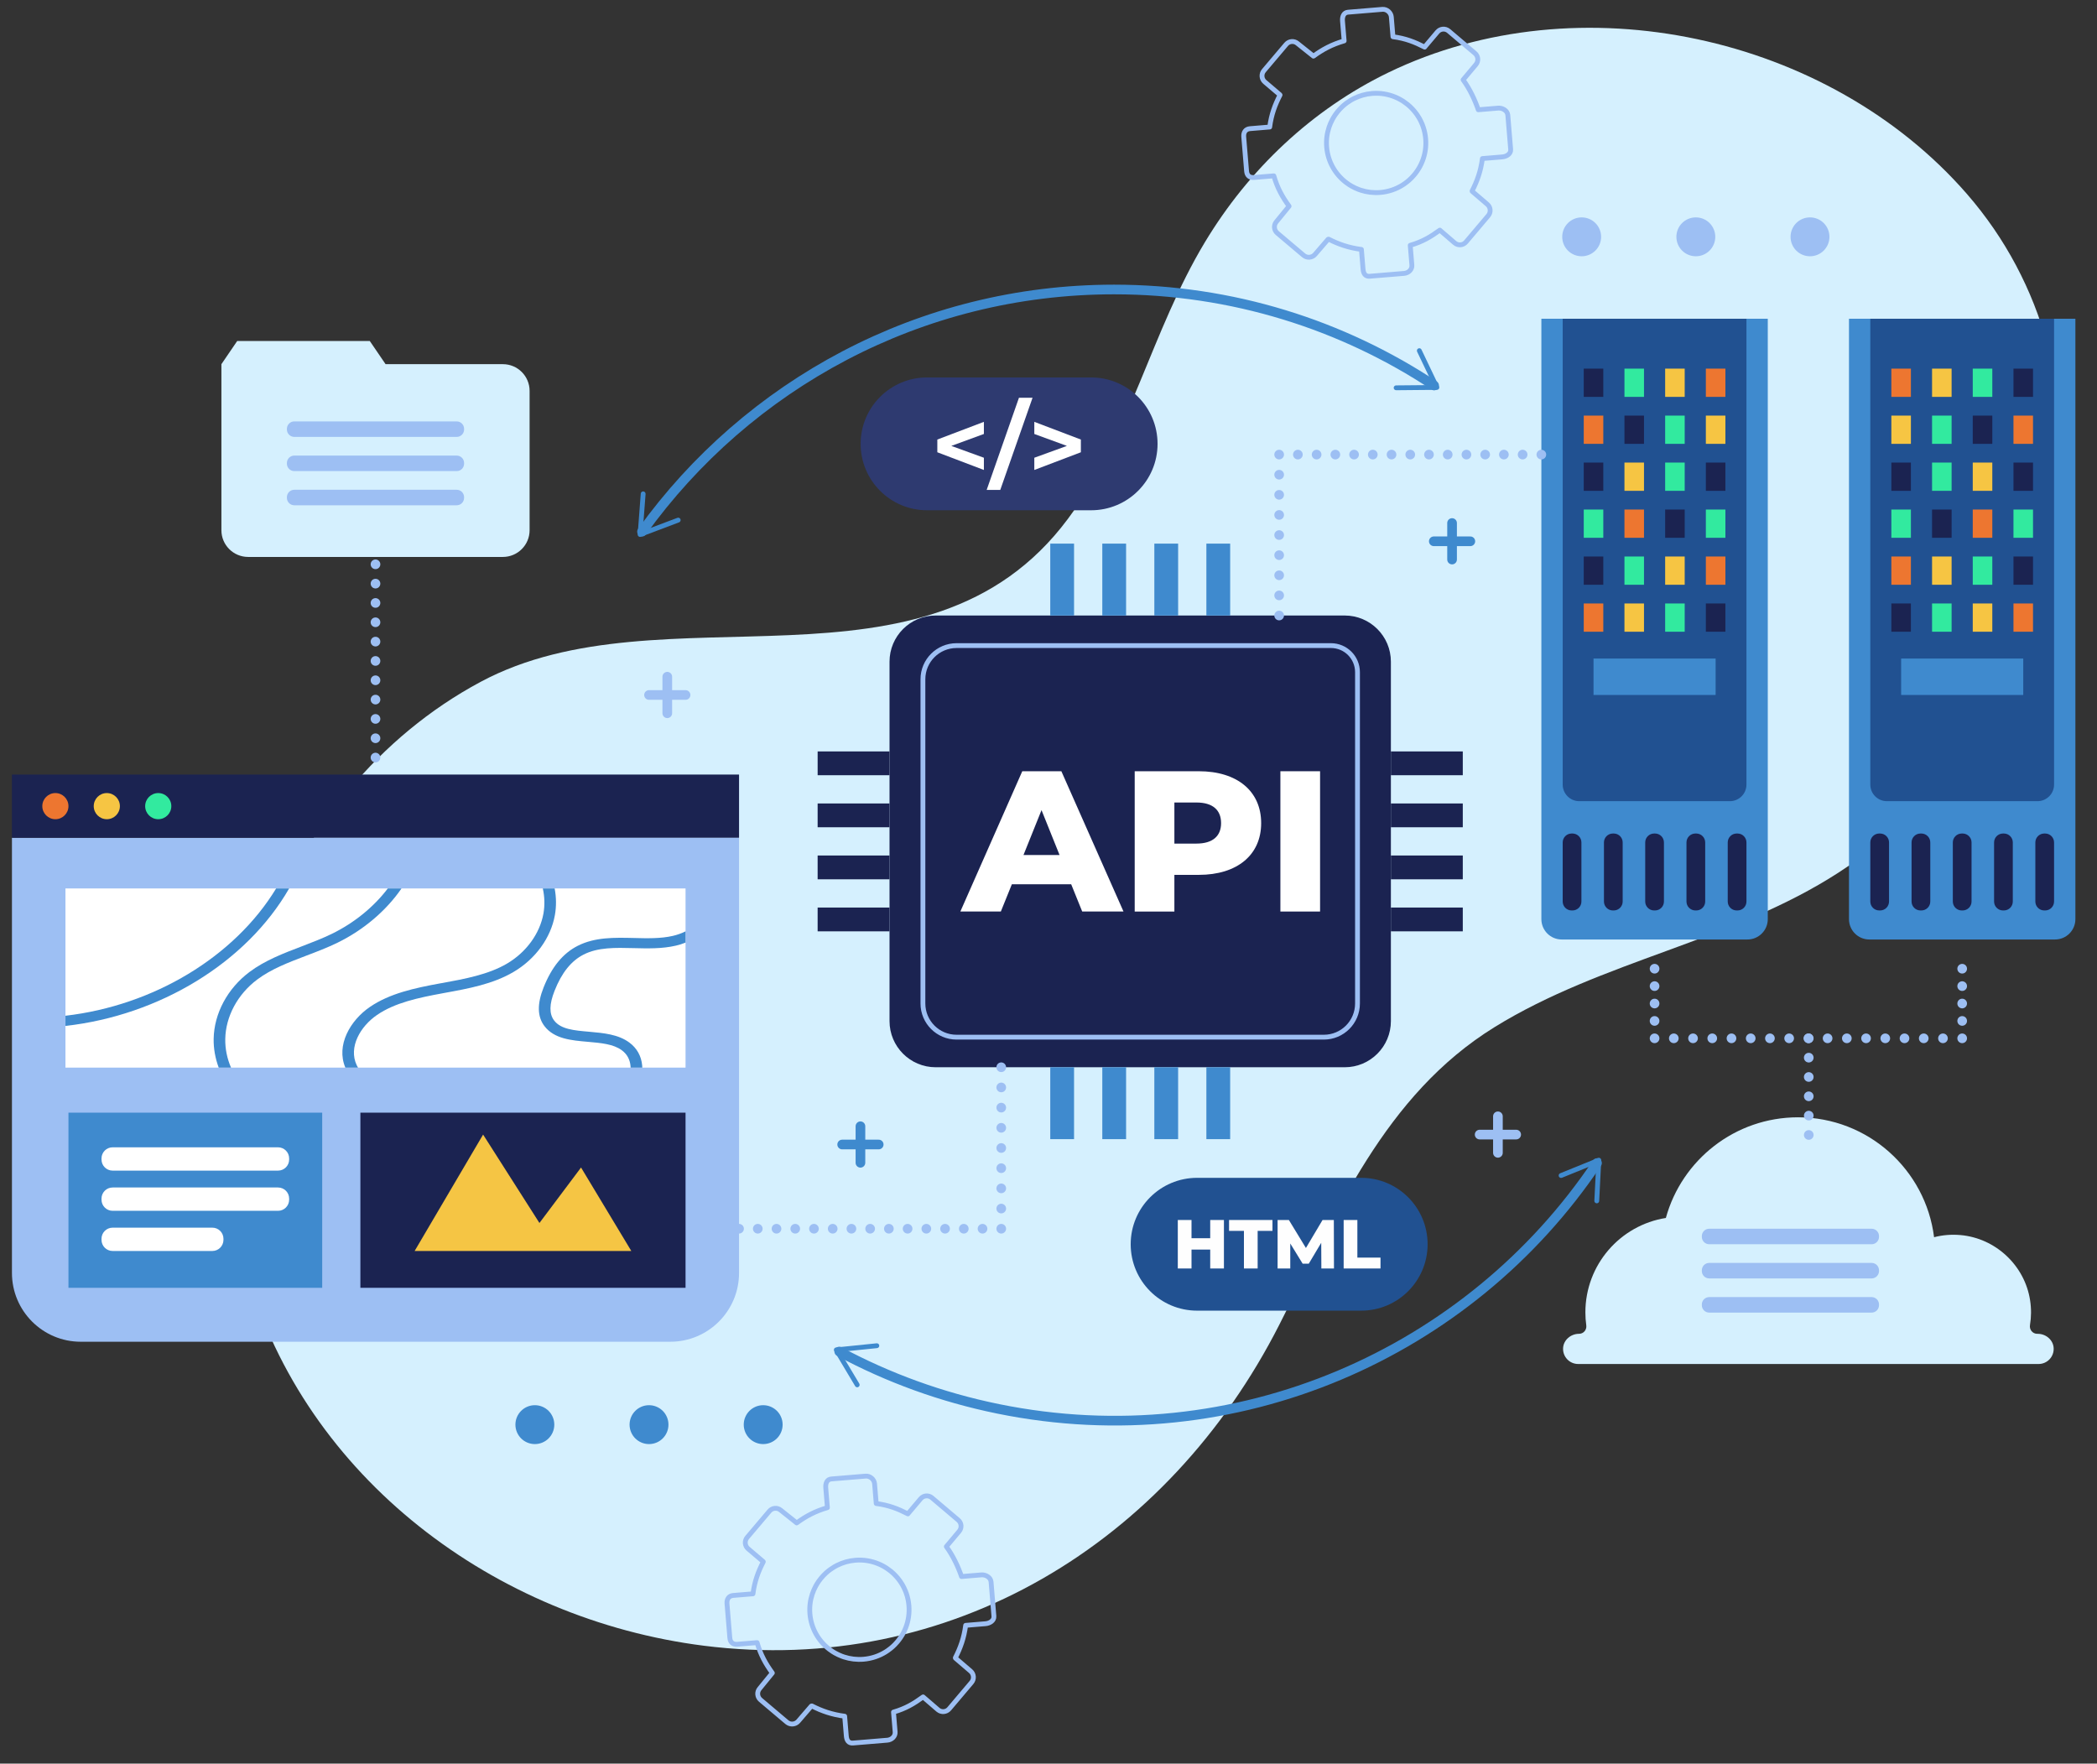 <?xml version="1.0" encoding="utf-8"?>
<svg viewBox="34 80 434 365" style="enable-background:new 0 0 500 500;"
	xmlns="http://www.w3.org/2000/svg">
	<rect x="34" y="80" width="434" height="365" fill="#333333" stroke="none"/>
	<g id="OBJECTS" transform="matrix(1, 0, 0, 1, 0, 3.552713678800501e-15)">
		<path style="fill:#D5F0FE;" d="M429.576,248.462c33.717-33.247,44.004-91.012,11.456-128.374 c-28.596-32.825-80.328-44.11-119.661-25.092c-15.879,7.678-28.949,20.083-38.02,35.16c-11.05,18.366-15.441,39.932-28.358,57.258 c-29.348,39.363-83.812,13.491-121.539,33.712c-42.257,22.649-61.232,77.157-48.367,122.198 c12.177,42.629,51.394,71.813,94.57,77.276c50.996,6.453,96.169-21.288,119.108-66.427c11.674-22.972,21.783-47.522,44.554-61.599 c22.285-13.777,49.19-17.729,71.243-32.018C419.968,257.055,424.989,252.985,429.576,248.462z"/>
		<path style="fill:none;stroke:#9DBFF3;stroke-linecap:round;stroke-linejoin:round;stroke-miterlimit:10;" d="M239.701,414.496 l-0.589-7.114c-0.075-0.909-1.094-1.515-2.003-1.44l-4.091,0.339L233,406.283c-0.691-2.019-1.756-4.295-3.143-6.201l2.651-3.158 c0.59-0.696,0.505-1.738-0.192-2.328l-5.445-4.614c-0.696-0.59-1.735-0.504-2.324,0.192l-2.646,3.131l0.002,0.013 c-2.041-1.045-3.934-1.806-6.558-2.147l-0.339-4.09c-0.075-0.909-0.939-1.656-1.848-1.581l-7.114,0.589 c-0.909,0.075-1.218,0.92-1.143,1.829l0.339,4.091l0.002,0.019c-2.535,0.733-4.45,1.77-6.355,3.157l-3.312-2.637 c-0.696-0.59-1.738-0.502-2.328,0.194l-4.614,5.45c-0.59,0.696-0.503,1.744,0.193,2.334l3.133,2.664l0.016,0.035 c-1.045,2.041-1.799,4.009-2.141,6.632l-4.09,0.339c-0.909,0.075-1.36,0.764-1.285,1.673l0.589,7.114 c0.075,0.91,0.623,1.393,1.532,1.318l4.091-0.339l0.019-0.001c0.733,2.535,1.766,4.375,3.153,6.28l-2.641,3.237 c-0.59,0.696-0.497,1.738,0.199,2.328l5.459,4.613c0.696,0.59,1.764,0.501,2.353-0.195l2.703-3.136l0.112-0.023 c2.041,1.045,4.163,1.787,6.787,2.128l0.339,4.09c0.075,0.91,0.468,1.535,1.377,1.459l7.114-0.589 c0.909-0.075,1.689-0.797,1.614-1.707l-0.339-4.091l-0.002-0.019c2.535-0.733,4.221-1.752,6.126-3.139l3.083,2.655 c0.697,0.59,1.738,0.499,2.328-0.197l4.613-5.454c0.59-0.696,0.502-1.755-0.194-2.344l-3.135-2.684l-0.019-0.075 c1.045-2.041,1.793-4.088,2.135-6.712l4.09-0.339C238.855,415.973,239.777,415.406,239.701,414.496z M207.257,403.964 c1.142-0.573,2.41-0.943,3.762-1.055c1.68-0.139,3.298,0.134,4.756,0.735c0.153,0.063,0.305,0.13,0.455,0.2 c0.075,0.035,0.149,0.071,0.223,0.108c0.148,0.074,0.294,0.151,0.438,0.232c0.144,0.081,0.286,0.165,0.425,0.252 c0.07,0.044,0.139,0.088,0.208,0.134c0.275,0.181,0.541,0.376,0.796,0.582c0.064,0.052,0.127,0.104,0.19,0.157 c0.125,0.106,0.248,0.215,0.369,0.328c0.06,0.056,0.12,0.113,0.178,0.17c0.118,0.115,0.232,0.233,0.345,0.354 c0.056,0.06,0.111,0.121,0.166,0.183c0.077,0.087,0.152,0.176,0.226,0.265c0.084,0.101,0.166,0.203,0.246,0.308 c0.1,0.131,0.198,0.265,0.292,0.401c0.125,0.182,0.245,0.368,0.359,0.558c0.057,0.095,0.113,0.19,0.167,0.288 c0.081,0.146,0.158,0.293,0.232,0.443c0.111,0.225,0.214,0.455,0.309,0.689c0.063,0.156,0.123,0.314,0.178,0.475 c0.278,0.801,0.461,1.649,0.534,2.533c0.132,1.591-0.106,3.128-0.643,4.525c-0.089,0.233-0.187,0.462-0.292,0.687 c-0.07,0.15-0.144,0.298-0.222,0.444c-0.077,0.146-0.158,0.29-0.242,0.432c-0.21,0.354-0.441,0.695-0.692,1.021 c-0.1,0.13-0.204,0.258-0.31,0.384c-0.159,0.188-0.326,0.371-0.498,0.547c-0.115,0.118-0.233,0.232-0.354,0.345 c-0.06,0.056-0.121,0.111-0.183,0.166c-0.123,0.109-0.249,0.215-0.378,0.319c-0.193,0.155-0.392,0.303-0.596,0.444 c-0.136,0.094-0.275,0.185-0.416,0.273c-1.34,0.832-2.891,1.368-4.571,1.507c-1.414,0.117-2.786-0.058-4.054-0.475 c-0.159-0.052-0.316-0.108-0.471-0.168c-0.466-0.179-0.916-0.391-1.347-0.633c-0.144-0.081-0.286-0.165-0.425-0.252 c-0.07-0.044-0.139-0.088-0.208-0.134c-0.206-0.136-0.407-0.279-0.603-0.43c-2.217-1.703-3.735-4.299-3.984-7.305 c-0.119-1.431,0.062-2.818,0.49-4.099c0.183-0.549,0.412-1.078,0.682-1.584c0.09-0.168,0.185-0.334,0.283-0.497 c0.247-0.407,0.522-0.796,0.823-1.164c0.3-0.368,0.626-0.716,0.975-1.04c0.06-0.056,0.121-0.111,0.183-0.166 c0.123-0.109,0.249-0.216,0.378-0.319s0.26-0.204,0.393-0.301c0.268-0.194,0.545-0.376,0.832-0.545 c0.093-0.055,0.188-0.108,0.284-0.16C207.048,404.071,207.152,404.016,207.257,403.964z"/>
		<path style="fill:none;stroke:#9DBFF3;stroke-linecap:round;stroke-linejoin:round;stroke-miterlimit:10;" d="M346.651,110.93 l-0.589-7.114c-0.075-0.91-1.094-1.515-2.003-1.44l-4.091,0.339l-0.018,0.002c-0.691-2.019-1.756-4.295-3.143-6.201l2.651-3.158 c0.59-0.696,0.504-1.739-0.192-2.328l-5.445-4.614c-0.696-0.59-1.735-0.504-2.325,0.192l-2.646,3.131l0.002,0.013 c-2.041-1.045-3.934-1.806-6.558-2.147l-0.339-4.09c-0.075-0.909-0.939-1.657-1.848-1.581l-7.114,0.589 c-0.909,0.075-1.219,0.92-1.143,1.829l0.339,4.091l0.001,0.019c-2.535,0.733-4.45,1.77-6.355,3.157l-3.312-2.637 c-0.696-0.59-1.738-0.502-2.328,0.194l-4.614,5.449c-0.59,0.696-0.503,1.744,0.193,2.334l3.133,2.664l0.016,0.035 c-1.045,2.041-1.799,4.008-2.141,6.632l-4.09,0.339c-0.909,0.075-1.36,0.764-1.285,1.674l0.589,7.114 c0.075,0.91,0.623,1.393,1.532,1.317l4.091-0.339l0.019-0.002c0.733,2.535,1.766,4.375,3.153,6.28l-2.641,3.237 c-0.59,0.696-0.497,1.738,0.199,2.328l5.459,4.613c0.696,0.59,1.763,0.501,2.353-0.195l2.703-3.136l0.112-0.023 c2.041,1.045,4.163,1.787,6.787,2.128l0.339,4.09c0.075,0.909,0.468,1.535,1.377,1.459l7.114-0.589 c0.909-0.075,1.689-0.798,1.614-1.707l-0.339-4.091l-0.002-0.019c2.535-0.733,4.221-1.752,6.126-3.139l3.083,2.655 c0.697,0.59,1.738,0.5,2.328-0.197l4.613-5.454c0.59-0.696,0.502-1.755-0.194-2.344l-3.134-2.684l-0.02-0.075 c1.045-2.041,1.793-4.088,2.135-6.712l4.09-0.339C345.805,112.406,346.726,111.839,346.651,110.93z M314.206,100.397 c1.142-0.573,2.41-0.943,3.762-1.055c1.68-0.139,3.298,0.134,4.756,0.735c0.154,0.063,0.305,0.13,0.455,0.2 c0.075,0.035,0.149,0.071,0.223,0.108c0.148,0.074,0.294,0.151,0.438,0.232c0.144,0.081,0.286,0.165,0.425,0.252 c0.07,0.044,0.139,0.088,0.208,0.134c0.275,0.181,0.541,0.376,0.796,0.582c0.064,0.052,0.127,0.104,0.19,0.157 c0.126,0.106,0.248,0.215,0.369,0.328c0.06,0.056,0.12,0.113,0.178,0.17c0.118,0.115,0.232,0.233,0.344,0.354 c0.056,0.06,0.111,0.121,0.166,0.183c0.077,0.087,0.152,0.176,0.226,0.265c0.084,0.101,0.166,0.203,0.246,0.308 c0.1,0.131,0.198,0.265,0.292,0.401c0.125,0.182,0.245,0.368,0.359,0.558c0.057,0.095,0.113,0.191,0.167,0.288 c0.081,0.146,0.159,0.293,0.232,0.443c0.111,0.225,0.214,0.455,0.309,0.689c0.063,0.156,0.123,0.314,0.178,0.475 c0.278,0.801,0.461,1.649,0.534,2.533c0.132,1.591-0.106,3.128-0.643,4.525c-0.089,0.233-0.187,0.462-0.293,0.687 c-0.07,0.15-0.144,0.298-0.222,0.444c-0.077,0.146-0.158,0.29-0.242,0.432c-0.21,0.354-0.441,0.696-0.692,1.021 c-0.1,0.13-0.203,0.258-0.31,0.384c-0.159,0.188-0.326,0.371-0.498,0.547c-0.115,0.118-0.233,0.232-0.353,0.345 c-0.06,0.056-0.121,0.111-0.183,0.166c-0.123,0.109-0.249,0.216-0.378,0.319c-0.193,0.155-0.392,0.303-0.596,0.444 c-0.136,0.094-0.275,0.185-0.416,0.273c-1.34,0.832-2.891,1.368-4.571,1.507c-1.414,0.117-2.785-0.058-4.054-0.475 c-0.159-0.052-0.316-0.108-0.471-0.168c-0.466-0.179-0.916-0.391-1.348-0.633c-0.144-0.081-0.286-0.165-0.425-0.252 c-0.07-0.044-0.139-0.088-0.208-0.133c-0.206-0.136-0.407-0.279-0.603-0.43c-2.217-1.703-3.735-4.299-3.984-7.305 c-0.118-1.431,0.062-2.818,0.49-4.099c0.183-0.549,0.412-1.078,0.682-1.584c0.09-0.168,0.184-0.334,0.283-0.497 c0.247-0.407,0.522-0.796,0.823-1.165c0.3-0.368,0.626-0.716,0.975-1.04c0.06-0.056,0.121-0.111,0.183-0.166 c0.123-0.109,0.249-0.215,0.378-0.319c0.129-0.103,0.26-0.204,0.394-0.301c0.267-0.195,0.545-0.376,0.831-0.545 c0.094-0.055,0.188-0.108,0.284-0.16C313.997,100.504,314.101,100.45,314.206,100.397z"/>
		<g>
			<g>
				<g>
					<path style="fill:none;stroke:#3F8ACE;stroke-width:2;stroke-linecap:round;stroke-linejoin:round;" d="M330.805,159.782 c-18.994-12.558-41.76-19.869-66.235-19.869c-40.243,0-75.87,19.768-97.698,50.125"/>
					<g>
						<path style="fill:#3F8ACE;" d="M327.528,152.123c-0.249,0.118-0.354,0.418-0.235,0.667l3.297,6.902l-7.649,0.07 c-0.277,0.002-0.499,0.228-0.496,0.504c0.003,0.276,0.231,0.498,0.505,0.496l8.434-0.077c0.17-0.002,0.329-0.09,0.42-0.235 c0.09-0.145,0.1-0.327,0.027-0.48l-3.636-7.611c-0.043-0.089-0.109-0.16-0.186-0.208 C327.869,152.063,327.688,152.046,327.528,152.123z"/>
					</g>
					<g>
						<path style="fill:#3F8ACE;" d="M167.15,181.708c0.275,0.02,0.481,0.262,0.46,0.537l-0.578,7.628l7.157-2.701 c0.259-0.098,0.548,0.032,0.645,0.29c0.097,0.258-0.036,0.548-0.292,0.645l-7.891,2.978c-0.16,0.06-0.34,0.035-0.476-0.068 c-0.137-0.103-0.212-0.268-0.199-0.438l0.637-8.411c0.008-0.099,0.043-0.188,0.098-0.262 C166.811,181.775,166.973,181.695,167.15,181.708z"/>
					</g>
				</g>
			</g>
			<g>
				<g>
					<path style="fill:none;stroke:#3F8ACE;stroke-width:2;stroke-linecap:round;stroke-linejoin:round;" d="M207.693,359.72 c10.083,5.41,21.115,9.46,32.904,11.862c49.237,10.029,97.571-11.577,123.926-50.873"/>
					<g>
						<path style="fill:#3F8ACE;" d="M211.667,367.041c0.237-0.141,0.314-0.449,0.172-0.686l-3.923-6.567l7.61-0.779 c0.275-0.028,0.476-0.273,0.448-0.548c-0.028-0.274-0.277-0.474-0.549-0.447l-8.391,0.859c-0.17,0.018-0.319,0.12-0.396,0.273 c-0.077,0.153-0.07,0.334,0.018,0.481l4.326,7.241c0.051,0.085,0.123,0.149,0.205,0.19 C211.333,367.132,211.514,367.132,211.667,367.041z"/>
					</g>
					<g>
						<path style="fill:#3F8ACE;" d="M364.443,329.037c-0.275-0.014-0.488-0.25-0.473-0.526l0.389-7.64l-7.088,2.878 c-0.256,0.104-0.549-0.019-0.652-0.274c-0.103-0.256,0.022-0.548,0.276-0.652l7.815-3.173c0.158-0.064,0.339-0.043,0.478,0.056 c0.139,0.099,0.218,0.263,0.21,0.433l-0.429,8.424c-0.006,0.099-0.039,0.189-0.092,0.264 C364.781,328.961,364.62,329.045,364.443,329.037z"/>
					</g>
				</g>
			</g>
		</g>
		<g>
			<path style="fill:#2E3A70;" d="M259.826,185.605h-33.961c-7.591,0-13.745-6.154-13.745-13.745v0 c0-7.591,6.154-13.744,13.745-13.744h33.961c7.591,0,13.745,6.154,13.745,13.744v0 C273.571,179.451,267.417,185.605,259.826,185.605z"/>
			<g>
				<path style="fill:#FFFFFF;" d="M237.628,169.815l-6.74,2.471l6.74,2.45v2.53l-9.637-3.664v-2.633l9.637-3.664V169.815z"/>
				<path style="fill:#FFFFFF;" d="M244.884,162.325h2.814l-6.681,19.07h-2.814L244.884,162.325z"/>
				<path style="fill:#FFFFFF;" d="M257.7,170.969v2.633l-9.636,3.664v-2.53l6.742-2.45l-6.742-2.471v-2.51L257.7,170.969z"/>
			</g>
		</g>
		<g>
			<g>
				<g>
					<g>
						<path style="fill:#3F8ACE;" d="M395.65,274.44h-38.43c-2.327,0-4.213-1.886-4.213-4.214V145.973h46.857v124.254 C399.863,272.554,397.977,274.44,395.65,274.44z"/>
						<path style="fill:#215191;" d="M392.013,245.815h-31.157c-1.898,0-3.437-1.539-3.437-3.438v-96.404h38.031v96.404 C395.45,244.276,393.911,245.815,392.013,245.815z"/>
						<g>
							<path style="fill:#1B2351;" d="M359.446,268.429h-0.179c-1.021,0-1.848-0.828-1.848-1.848v-12.228 c0-1.021,0.827-1.848,1.848-1.848h0.179c1.021,0,1.848,0.827,1.848,1.848v12.228 C361.294,267.602,360.467,268.429,359.446,268.429z"/>
							<path style="fill:#1B2351;" d="M367.985,268.429h-0.179c-1.021,0-1.848-0.828-1.848-1.848v-12.228 c0-1.021,0.828-1.848,1.848-1.848h0.179c1.021,0,1.848,0.827,1.848,1.848v12.228 C369.833,267.602,369.006,268.429,367.985,268.429z"/>
							<path style="fill:#1B2351;" d="M376.524,268.429h-0.179c-1.021,0-1.848-0.828-1.848-1.848v-12.228 c0-1.021,0.828-1.848,1.848-1.848h0.179c1.021,0,1.848,0.827,1.848,1.848v12.228 C378.372,267.602,377.545,268.429,376.524,268.429z"/>
							<path style="fill:#1B2351;" d="M385.063,268.429h-0.179c-1.021,0-1.848-0.828-1.848-1.848v-12.228 c0-1.021,0.828-1.848,1.848-1.848h0.179c1.021,0,1.848,0.827,1.848,1.848v12.228 C386.911,267.602,386.084,268.429,385.063,268.429z"/>
							<path style="fill:#1B2351;" d="M393.602,268.429h-0.179c-1.021,0-1.848-0.828-1.848-1.848v-12.228 c0-1.021,0.828-1.848,1.848-1.848h0.179c1.021,0,1.848,0.827,1.848,1.848v12.228 C395.45,267.602,394.623,268.429,393.602,268.429z"/>
						</g>
						<g>
							<rect x="361.777" y="156.292" style="fill:#1B2351;" width="4.045" height="5.847"/>
							<rect x="370.201" y="156.292" style="fill:#32EA9F;" width="4.045" height="5.847"/>
							<rect x="378.624" y="156.292" style="fill:#F6C543;" width="4.045" height="5.847"/>
							<rect x="387.048" y="156.292" style="fill:#ED7630;" width="4.045" height="5.847"/>
						</g>
						<g>
							<rect x="361.777" y="166.013" style="fill:#ED7630;" width="4.045" height="5.847"/>
							<rect x="370.201" y="166.013" style="fill:#1B2351;" width="4.045" height="5.847"/>
							<rect x="378.624" y="166.013" style="fill:#32EA9F;" width="4.045" height="5.847"/>
							<rect x="387.048" y="166.013" style="fill:#F6C543;" width="4.045" height="5.847"/>
						</g>
						<g>
							<rect x="361.777" y="175.734" style="fill:#1B2351;" width="4.045" height="5.847"/>
							<rect x="370.201" y="175.734" style="fill:#F6C543;" width="4.045" height="5.847"/>
							<rect x="378.624" y="175.734" style="fill:#32EA9F;" width="4.045" height="5.847"/>
							<rect x="387.048" y="175.734" style="fill:#1B2351;" width="4.045" height="5.847"/>
						</g>
						<g>
							<rect x="361.777" y="185.455" style="fill:#32EA9F;" width="4.045" height="5.847"/>
							<rect x="370.201" y="185.455" style="fill:#ED7630;" width="4.045" height="5.847"/>
							<rect x="378.624" y="185.455" style="fill:#1B2351;" width="4.045" height="5.847"/>
							<rect x="387.048" y="185.455" style="fill:#32EA9F;" width="4.045" height="5.847"/>
						</g>
						<g>
							<rect x="361.777" y="195.176" style="fill:#1B2351;" width="4.045" height="5.847"/>
							<rect x="370.201" y="195.176" style="fill:#32EA9F;" width="4.045" height="5.847"/>
							<rect x="378.624" y="195.176" style="fill:#F6C543;" width="4.045" height="5.847"/>
							<rect x="387.048" y="195.176" style="fill:#ED7630;" width="4.045" height="5.847"/>
						</g>
						<g>
							<rect x="361.777" y="204.897" style="fill:#ED7630;" width="4.045" height="5.847"/>
							<rect x="370.201" y="204.897" style="fill:#F6C543;" width="4.045" height="5.847"/>
							<rect x="378.624" y="204.897" style="fill:#32EA9F;" width="4.045" height="5.847"/>
							<rect x="387.048" y="204.897" style="fill:#1B2351;" width="4.045" height="5.847"/>
						</g>
					</g>
					<rect x="363.799" y="216.295" style="fill:#3F8ACE;" width="25.271" height="7.539"/>
				</g>
				<g>
					<g>
						<path style="fill:#3F8ACE;" d="M420.884,274.44h38.43c2.327,0,4.214-1.886,4.214-4.214V145.973H416.67v124.254 C416.67,272.554,418.557,274.44,420.884,274.44z"/>
						<path style="fill:#215191;" d="M424.52,245.815h31.157c1.898,0,3.438-1.539,3.438-3.438v-96.404h-38.031v96.404 C421.083,244.276,422.622,245.815,424.52,245.815z"/>
						<g>
							<path style="fill:#1B2351;" d="M457.087,268.429h0.179c1.021,0,1.848-0.828,1.848-1.848v-12.228 c0-1.021-0.827-1.848-1.848-1.848h-0.179c-1.021,0-1.848,0.827-1.848,1.848v12.228 C455.239,267.602,456.066,268.429,457.087,268.429z"/>
							<path style="fill:#1B2351;" d="M448.548,268.429h0.179c1.021,0,1.848-0.828,1.848-1.848v-12.228 c0-1.021-0.828-1.848-1.848-1.848h-0.179c-1.021,0-1.848,0.827-1.848,1.848v12.228 C446.7,267.602,447.527,268.429,448.548,268.429z"/>
							<path style="fill:#1B2351;" d="M440.009,268.429h0.179c1.021,0,1.848-0.828,1.848-1.848v-12.228 c0-1.021-0.827-1.848-1.848-1.848h-0.179c-1.021,0-1.848,0.827-1.848,1.848v12.228 C438.161,267.602,438.988,268.429,440.009,268.429z"/>
							<path style="fill:#1B2351;" d="M431.47,268.429h0.179c1.021,0,1.848-0.828,1.848-1.848v-12.228 c0-1.021-0.827-1.848-1.848-1.848h-0.179c-1.021,0-1.848,0.827-1.848,1.848v12.228 C429.622,267.602,430.449,268.429,431.47,268.429z"/>
							<path style="fill:#1B2351;" d="M422.931,268.429h0.179c1.021,0,1.848-0.828,1.848-1.848v-12.228 c0-1.021-0.827-1.848-1.848-1.848h-0.179c-1.021,0-1.848,0.827-1.848,1.848v12.228 C421.083,267.602,421.91,268.429,422.931,268.429z"/>
						</g>
						<g>
							<rect x="450.711" y="156.292" transform="matrix(-1 -1.224647e-16 1.224647e-16 -1 905.468 318.431)" style="fill:#1B2351;" width="4.045" height="5.847"/>
							<rect x="442.288" y="156.292" transform="matrix(-1 -1.224647e-16 1.224647e-16 -1 888.62 318.431)" style="fill:#32EA9F;" width="4.045" height="5.847"/>
							<rect x="433.864" y="156.292" transform="matrix(-1 -1.224647e-16 1.224647e-16 -1 871.773 318.431)" style="fill:#F6C543;" width="4.045" height="5.847"/>
							<rect x="425.441" y="156.292" transform="matrix(-1 -1.224647e-16 1.224647e-16 -1 854.926 318.431)" style="fill:#ED7630;" width="4.045" height="5.847"/>
						</g>
						<g>
							<rect x="450.711" y="166.013" transform="matrix(-1 -1.224647e-16 1.224647e-16 -1 905.468 337.873)" style="fill:#ED7630;" width="4.045" height="5.847"/>
							<rect x="442.288" y="166.013" transform="matrix(-1 -1.224647e-16 1.224647e-16 -1 888.62 337.873)" style="fill:#1B2351;" width="4.045" height="5.847"/>
							<rect x="433.864" y="166.013" transform="matrix(-1 -1.224647e-16 1.224647e-16 -1 871.773 337.873)" style="fill:#32EA9F;" width="4.045" height="5.847"/>
							<rect x="425.441" y="166.013" transform="matrix(-1 -1.224647e-16 1.224647e-16 -1 854.926 337.873)" style="fill:#F6C543;" width="4.045" height="5.847"/>
						</g>
						<g>
							<rect x="450.711" y="175.734" transform="matrix(-1 -1.224647e-16 1.224647e-16 -1 905.468 357.315)" style="fill:#1B2351;" width="4.045" height="5.847"/>
							<rect x="442.288" y="175.734" transform="matrix(-1 -1.224647e-16 1.224647e-16 -1 888.62 357.315)" style="fill:#F6C543;" width="4.045" height="5.847"/>
							<rect x="433.864" y="175.734" transform="matrix(-1 -1.224647e-16 1.224647e-16 -1 871.773 357.315)" style="fill:#32EA9F;" width="4.045" height="5.847"/>
							<rect x="425.441" y="175.734" transform="matrix(-1 -1.224647e-16 1.224647e-16 -1 854.926 357.315)" style="fill:#1B2351;" width="4.045" height="5.847"/>
						</g>
						<g>
							<rect x="450.711" y="185.455" transform="matrix(-1 -1.224647e-16 1.224647e-16 -1 905.468 376.757)" style="fill:#32EA9F;" width="4.045" height="5.847"/>
							<rect x="442.288" y="185.455" transform="matrix(-1 -1.224647e-16 1.224647e-16 -1 888.62 376.757)" style="fill:#ED7630;" width="4.045" height="5.847"/>
							<rect x="433.864" y="185.455" transform="matrix(-1 -1.224647e-16 1.224647e-16 -1 871.773 376.757)" style="fill:#1B2351;" width="4.045" height="5.847"/>
							<rect x="425.441" y="185.455" transform="matrix(-1 -1.224647e-16 1.224647e-16 -1 854.926 376.757)" style="fill:#32EA9F;" width="4.045" height="5.847"/>
						</g>
						<g>
							<rect x="450.711" y="195.176" transform="matrix(-1 -1.224647e-16 1.224647e-16 -1 905.468 396.198)" style="fill:#1B2351;" width="4.045" height="5.847"/>
							<rect x="442.288" y="195.176" transform="matrix(-1 -1.224647e-16 1.224647e-16 -1 888.62 396.198)" style="fill:#32EA9F;" width="4.045" height="5.847"/>
							<rect x="433.864" y="195.176" transform="matrix(-1 -1.224647e-16 1.224647e-16 -1 871.773 396.198)" style="fill:#F6C543;" width="4.045" height="5.847"/>
							<rect x="425.441" y="195.176" transform="matrix(-1 -1.224647e-16 1.224647e-16 -1 854.926 396.198)" style="fill:#ED7630;" width="4.045" height="5.847"/>
						</g>
						<g>
							<rect x="450.711" y="204.897" transform="matrix(-1 -1.224647e-16 1.224647e-16 -1 905.468 415.64)" style="fill:#ED7630;" width="4.045" height="5.847"/>
							<rect x="442.288" y="204.897" transform="matrix(-1 -1.224647e-16 1.224647e-16 -1 888.62 415.64)" style="fill:#F6C543;" width="4.045" height="5.847"/>
							<rect x="433.864" y="204.897" transform="matrix(-1 -1.224647e-16 1.224647e-16 -1 871.773 415.64)" style="fill:#32EA9F;" width="4.045" height="5.847"/>
							<rect x="425.441" y="204.897" transform="matrix(-1 -1.224647e-16 1.224647e-16 -1 854.926 415.64)" style="fill:#1B2351;" width="4.045" height="5.847"/>
						</g>
					</g>
					<rect x="427.463" y="216.295" transform="matrix(-1 -1.224647e-16 1.224647e-16 -1 880.197 440.129)" style="fill:#3F8ACE;" width="25.271" height="7.539"/>
				</g>
			</g>
			<g>
				<path style="fill:#D5F0FE;" d="M455.735,356.048h-0.108c-0.959,0-1.654-0.869-1.497-1.816c0.274-1.644,0.296-3.371,0.019-5.15 c-1.119-7.195-7.139-12.827-14.392-13.469c-1.913-0.169-3.754-0.007-5.476,0.443c-1.747-13.984-13.688-24.816-28.153-24.816 c-13.06,0-24.058,8.827-27.358,20.832c-9.446,1.497-16.655,9.677-16.655,19.539c0,0.913,0.063,1.813,0.185,2.694 c0.128,0.921-0.573,1.742-1.503,1.742l0,0c-1.691,0-3.208,1.267-3.296,2.956c-0.094,1.801,1.339,3.292,3.119,3.292h95.29 c1.781,0,3.214-1.49,3.119-3.292C458.942,357.315,457.426,356.048,455.735,356.048z"/>
				<g>
					<path style="fill:#9DBFF3;" d="M421.353,337.51h-33.608c-0.846,0-1.531-0.685-1.531-1.531v-0.148 c0-0.845,0.685-1.531,1.531-1.531h33.608c0.845,0,1.531,0.685,1.531,1.531v0.148C422.884,336.825,422.198,337.51,421.353,337.51 z"/>
					<path style="fill:#9DBFF3;" d="M421.353,344.585h-33.608c-0.846,0-1.531-0.685-1.531-1.531v-0.148 c0-0.845,0.685-1.531,1.531-1.531h33.608c0.845,0,1.531,0.685,1.531,1.531v0.148 C422.884,343.899,422.198,344.585,421.353,344.585z"/>
					<path style="fill:#9DBFF3;" d="M421.353,351.659h-33.608c-0.846,0-1.531-0.685-1.531-1.531v-0.148 c0-0.846,0.685-1.531,1.531-1.531h33.608c0.845,0,1.531,0.685,1.531,1.531v0.148 C422.884,350.973,422.198,351.659,421.353,351.659z"/>
				</g>
			</g>
			<g>
				<line style="fill:none;stroke:#9DBFF3;stroke-width:2;stroke-linecap:round;stroke-linejoin:round;stroke-miterlimit:10;stroke-dasharray:0,4;" x1="408.345" y1="294.893" x2="408.345" y2="315.685"/>
				<g>
					<g>
						<line style="fill:none;stroke:#9DBFF3;stroke-width:2;stroke-linecap:round;stroke-linejoin:round;" x1="376.435" y1="280.486" x2="376.435" y2="280.486"/>
						<line style="fill:none;stroke:#9DBFF3;stroke-width:2;stroke-linecap:round;stroke-linejoin:round;stroke-dasharray:0,3.602;" x1="376.435" y1="284.088" x2="376.435" y2="293.092"/>
						<line style="fill:none;stroke:#9DBFF3;stroke-width:2;stroke-linecap:round;stroke-linejoin:round;" x1="376.435" y1="294.893" x2="376.435" y2="294.893"/>
						<line style="fill:none;stroke:#9DBFF3;stroke-width:2;stroke-linecap:round;stroke-linejoin:round;stroke-dasharray:0,3.979;" x1="380.414" y1="294.893" x2="438.109" y2="294.893"/>
						<line style="fill:none;stroke:#9DBFF3;stroke-width:2;stroke-linecap:round;stroke-linejoin:round;" x1="440.098" y1="294.893" x2="440.098" y2="294.893"/>
						<line style="fill:none;stroke:#9DBFF3;stroke-width:2;stroke-linecap:round;stroke-linejoin:round;stroke-dasharray:0,3.602;" x1="440.098" y1="291.292" x2="440.098" y2="282.287"/>
						<line style="fill:none;stroke:#9DBFF3;stroke-width:2;stroke-linecap:round;stroke-linejoin:round;" x1="440.098" y1="280.486" x2="440.098" y2="280.486"/>
					</g>
				</g>
			</g>
		</g>
		<g>
			<g>
				<path style="fill:#9DBFF3;" d="M172.717,357.689H50.712c-7.864,0-14.239-6.375-14.239-14.239v-90.073h150.482v90.073 C186.956,351.314,180.581,357.689,172.717,357.689z"/>
				<rect x="36.473" y="240.303" style="fill:#1B2351;" width="150.482" height="13.074"/>
				<g>
					<path style="fill:#ED7630;" d="M48.168,246.84c0-1.495-1.212-2.706-2.706-2.706c-1.494,0-2.706,1.212-2.706,2.706 c0,1.495,1.212,2.706,2.706,2.706C46.956,249.546,48.168,248.335,48.168,246.84z"/>
					<path style="fill:#F6C543;" d="M58.812,246.84c0-1.495-1.212-2.706-2.706-2.706c-1.495,0-2.706,1.212-2.706,2.706 c0,1.495,1.212,2.706,2.706,2.706C57.601,249.546,58.812,248.335,58.812,246.84z"/>
					<path style="fill:#32EA9F;" d="M69.456,246.84c0-1.495-1.212-2.706-2.706-2.706c-1.495,0-2.706,1.212-2.706,2.706 c0,1.495,1.212,2.706,2.706,2.706C68.245,249.546,69.456,248.335,69.456,246.84z"/>
				</g>
				<g>
					<rect x="47.546" y="263.874" style="fill:#FFFFFF;" width="128.336" height="37.081"/>
					<g>
						<path style="fill:#3F8ACE;" d="M47.546,292.327v-2.107c18.232-2.107,34.987-12.171,43.604-26.345h2.692 C84.997,279.243,67.017,290.146,47.546,292.327z"/>
						<path style="fill:#3F8ACE;" d="M103.878,275.092c-2.103,1.027-4.327,1.877-6.49,2.694c-3.738,1.426-7.259,2.768-10.18,4.959 c-4.038,3.04-6.502,7.632-6.586,12.276c-0.036,2.023,0.373,4.036,1.19,5.934h-2.548c-0.709-1.919-1.082-3.942-1.046-5.965 c0.096-5.242,2.86-10.41,7.416-13.828c3.197-2.401,7.055-3.868,10.793-5.294c2.103-0.807,4.279-1.636,6.274-2.611 c4.603-2.254,8.63-5.525,11.562-9.383h2.836C113.914,268.497,109.263,272.45,103.878,275.092z"/>
						<path style="fill:#3F8ACE;" d="M148.84,269.399c-0.841,4.707-4.038,9.11-8.569,11.763c-4.267,2.516-9.339,3.438-14.242,4.33 l-0.445,0.084c-5.024,0.923-9.855,1.95-13.545,4.477c-3.437,2.338-5.985,6.668-4.207,10.421 c0.084,0.168,0.168,0.325,0.264,0.482h-2.62c-1.971-4.634,1.022-9.792,5.084-12.559c4.098-2.799,9.218-3.9,14.531-4.875 l0.445-0.073c4.675-0.86,9.519-1.74,13.389-4.015c3.99-2.348,6.803-6.217,7.548-10.358c0.301-1.719,0.253-3.48-0.132-5.2h2.452 C149.141,265.698,149.165,267.575,148.84,269.399z"/>
						<path style="fill:#3F8ACE;" d="M175.883,272.754v2.327c-0.649,0.262-1.31,0.472-1.995,0.629 c-2.86,0.671-5.865,0.587-8.762,0.514c-3.786-0.094-7.367-0.189-10.336,1.331c-2.56,1.3-4.531,3.743-6.009,7.485 c-1.106,2.778-1.142,4.791-0.096,6.164c1.394,1.824,4.11,2.055,7.259,2.327c2.945,0.262,5.997,0.524,8.305,2.233 c1.563,1.153,2.476,2.789,2.656,4.728c0.012,0.157,0.024,0.304,0.024,0.461h-2.416c0-0.094,0-0.189-0.012-0.294 c-0.12-1.394-0.733-2.506-1.815-3.302c-1.731-1.279-4.279-1.499-6.983-1.74c-3.438-0.293-6.995-0.598-9.026-3.26 c-1.478-1.95-1.538-4.571-0.168-8.009c1.683-4.225,3.99-7.045,7.067-8.607c3.57-1.814,7.656-1.709,11.622-1.615 c2.728,0.073,5.553,0.147,8.076-0.44C174.176,273.477,175.053,273.163,175.883,272.754z"/>
					</g>
				</g>
				<g>
					<rect x="48.168" y="310.28" style="fill:#3F8ACE;" width="52.515" height="36.249"/>
					<g>
						<path style="fill:#FFFFFF;" d="M91.542,322.274H57.31c-1.271,0-2.301-1.03-2.301-2.301v-0.223c0-1.271,1.03-2.301,2.301-2.301 h34.232c1.271,0,2.301,1.03,2.301,2.301v0.223C93.843,321.244,92.812,322.274,91.542,322.274z"/>
						<path style="fill:#FFFFFF;" d="M91.542,330.59H57.31c-1.271,0-2.301-1.03-2.301-2.301v-0.223c0-1.271,1.03-2.301,2.301-2.301 h34.232c1.271,0,2.301,1.03,2.301,2.301v0.223C93.843,329.559,92.812,330.59,91.542,330.59z"/>
						<path style="fill:#FFFFFF;" d="M77.947,338.905H57.31c-1.271,0-2.301-1.03-2.301-2.301v-0.223c0-1.271,1.03-2.301,2.301-2.301 h20.637c1.271,0,2.301,1.03,2.301,2.301v0.223C80.247,337.875,79.217,338.905,77.947,338.905z"/>
					</g>
				</g>
				<g>
					<rect x="108.587" y="310.28" transform="matrix(-1 -1.224647e-16 1.224647e-16 -1 284.469 656.808)" style="fill:#1B2351;" width="67.296" height="36.249"/>
					<polygon style="fill:#F5C544;" points="119.812,338.905 164.657,338.905 154.253,321.63 145.643,333.11 133.983,314.813 &#9;&#9;&#9;&#9;"/>
				</g>
			</g>
			<g>
				<path style="fill:#D5F0FE;" d="M113.801,155.37l-3.266-4.79H83.089l-3.266,4.79v34.364c0,3.055,2.476,5.531,5.531,5.531h52.722 c3.055,0,5.531-2.476,5.531-5.531V160.9c0-3.055-2.476-5.531-5.531-5.531H113.801z"/>
				<g>
					<path style="fill:#9DBFF3;" d="M128.518,170.424H94.91c-0.845,0-1.531-0.685-1.531-1.531v-0.148 c0-0.846,0.685-1.531,1.531-1.531h33.608c0.846,0,1.531,0.685,1.531,1.531v0.148 C130.049,169.739,129.364,170.424,128.518,170.424z"/>
					<path style="fill:#9DBFF3;" d="M128.518,177.499H94.91c-0.845,0-1.531-0.685-1.531-1.531v-0.148 c0-0.846,0.685-1.531,1.531-1.531h33.608c0.846,0,1.531,0.685,1.531,1.531v0.148 C130.049,176.813,129.364,177.499,128.518,177.499z"/>
					<path style="fill:#9DBFF3;" d="M128.518,184.573H94.91c-0.845,0-1.531-0.685-1.531-1.531v-0.148 c0-0.846,0.685-1.531,1.531-1.531h33.608c0.846,0,1.531,0.685,1.531,1.531v0.148 C130.049,183.887,129.364,184.573,128.518,184.573z"/>
				</g>
			</g>
			<line style="fill:none;stroke:#9DBFF3;stroke-width:2;stroke-linecap:round;stroke-linejoin:round;stroke-miterlimit:10;stroke-dasharray:0,4;" x1="111.714" y1="196.789" x2="111.714" y2="239.73"/>
		</g>
		<g>
			<path style="fill:#215191;" d="M315.717,351.255h-33.961c-7.591,0-13.745-6.154-13.745-13.744l0,0 c0-7.591,6.154-13.745,13.745-13.745h33.961c7.591,0,13.744,6.154,13.744,13.745l0,0 C329.461,345.101,323.308,351.255,315.717,351.255z"/>
			<g>
				<path style="fill:#FEFEFE;" d="M287.307,332.493v10.034h-2.838v-3.913h-3.87v3.913h-2.838v-10.034h2.838v3.771h3.87v-3.771 H287.307z"/>
				<path style="fill:#FEFEFE;" d="M291.448,334.744h-3.082v-2.251h8.988v2.251h-3.068v7.784h-2.838V334.744z"/>
				<path style="fill:#FEFEFE;" d="M307.472,342.527l-0.028-5.318l-2.58,4.329h-1.261l-2.566-4.185v5.175h-2.623v-10.034h2.336 l3.527,5.791l3.44-5.791h2.336l0.029,10.034H307.472z"/>
				<path style="fill:#FEFEFE;" d="M312.086,332.493h2.838v7.784h4.788v2.25h-7.626V332.493z"/>
			</g>
		</g>
		<g>
			<g>
				<path style="fill:#3F8ACE;" d="M148.719,374.846c0-2.223-1.802-4.024-4.024-4.024c-2.222,0-4.024,1.802-4.024,4.024 c0,2.222,1.802,4.024,4.024,4.024C146.917,378.871,148.719,377.069,148.719,374.846z"/>
				<path style="fill:#3F8ACE;" d="M172.346,374.846c0-2.223-1.802-4.024-4.024-4.024c-2.222,0-4.024,1.802-4.024,4.024 c0,2.222,1.802,4.024,4.024,4.024C170.545,378.871,172.346,377.069,172.346,374.846z"/>
				<path style="fill:#3F8ACE;" d="M195.974,374.846c0-2.223-1.802-4.024-4.024-4.024c-2.222,0-4.024,1.802-4.024,4.024 c0,2.222,1.802,4.024,4.024,4.024C194.172,378.871,195.974,377.069,195.974,374.846z"/>
			</g>
			<g>
				<path style="fill:#9DBFF3;" d="M365.37,129.014c0-2.222-1.802-4.024-4.024-4.024s-4.024,1.802-4.024,4.024 c0,2.222,1.802,4.024,4.024,4.024S365.37,131.236,365.37,129.014z"/>
				<path style="fill:#9DBFF3;" d="M388.998,129.014c0-2.222-1.802-4.024-4.024-4.024c-2.222,0-4.024,1.802-4.024,4.024 c0,2.222,1.802,4.024,4.024,4.024C387.196,133.038,388.998,131.236,388.998,129.014z"/>
				<path style="fill:#9DBFF3;" d="M412.625,129.014c0-2.222-1.802-4.024-4.024-4.024c-2.222,0-4.024,1.802-4.024,4.024 c0,2.222,1.802,4.024,4.024,4.024C410.824,133.038,412.625,131.236,412.625,129.014z"/>
			</g>
		</g>
		<g>
			<g>
				<line style="fill:none;stroke:#3F8ACE;stroke-width:2;stroke-linecap:round;stroke-linejoin:round;stroke-miterlimit:10;" x1="334.523" y1="188.245" x2="334.523" y2="195.805"/>
				<line style="fill:none;stroke:#3F8ACE;stroke-width:2;stroke-linecap:round;stroke-linejoin:round;stroke-miterlimit:10;" x1="338.303" y1="192.025" x2="330.743" y2="192.025"/>
			</g>
			<g>
				<line style="fill:none;stroke:#3F8ACE;stroke-width:2;stroke-linecap:round;stroke-linejoin:round;stroke-miterlimit:10;" x1="212.078" y1="313.09" x2="212.078" y2="320.65"/>
				<line style="fill:none;stroke:#3F8ACE;stroke-width:2;stroke-linecap:round;stroke-linejoin:round;stroke-miterlimit:10;" x1="215.858" y1="316.87" x2="208.298" y2="316.87"/>
			</g>
			<g>
				<line style="fill:none;stroke:#9DBFF3;stroke-width:2;stroke-linecap:round;stroke-linejoin:round;stroke-miterlimit:10;" x1="344.012" y1="311.033" x2="344.012" y2="318.593"/>
				<line style="fill:none;stroke:#9DBFF3;stroke-width:2;stroke-linecap:round;stroke-linejoin:round;stroke-miterlimit:10;" x1="347.792" y1="314.813" x2="340.232" y2="314.813"/>
			</g>
			<g>
				<line style="fill:none;stroke:#9DBFF3;stroke-width:2;stroke-linecap:round;stroke-linejoin:round;stroke-miterlimit:10;" x1="172.102" y1="220.054" x2="172.102" y2="227.614"/>
				<line style="fill:none;stroke:#9DBFF3;stroke-width:2;stroke-linecap:round;stroke-linejoin:round;stroke-miterlimit:10;" x1="175.883" y1="223.834" x2="168.322" y2="223.834"/>
			</g>
		</g>
		<g>
			<g>
				<path style="fill:#1B2351;" d="M312.306,300.881h-84.651c-5.278,0-9.556-4.278-9.556-9.556v-74.381 c0-5.278,4.278-9.556,9.556-9.556h84.651c5.278,0,9.556,4.278,9.556,9.556v74.381 C321.862,296.602,317.584,300.881,312.306,300.881z"/>
				<path style="fill:none;stroke:#9DBFF3;stroke-linecap:round;stroke-linejoin:round;stroke-miterlimit:10;" d="M307.984,294.654 h-76.007c-3.848,0-6.967-3.119-6.967-6.967v-67.105c0-3.848,3.119-6.967,6.967-6.967h77.477c3.035,0,5.496,2.461,5.496,5.496 v68.575C314.951,291.534,311.832,294.654,307.984,294.654z"/>
				<g>
					<g>
						<rect x="283.674" y="192.509" transform="matrix(-1 -1.224647e-16 1.224647e-16 -1 572.272 399.897)" style="fill:#3F8ACE;" width="4.923" height="14.879"/>
						<rect x="272.904" y="192.509" transform="matrix(-1 -1.224647e-16 1.224647e-16 -1 550.732 399.897)" style="fill:#3F8ACE;" width="4.923" height="14.879"/>
						<rect x="262.134" y="192.509" transform="matrix(-1 -1.224647e-16 1.224647e-16 -1 529.192 399.897)" style="fill:#3F8ACE;" width="4.924" height="14.879"/>
						<rect x="251.365" y="192.509" transform="matrix(-1 -1.224647e-16 1.224647e-16 -1 507.653 399.897)" style="fill:#3F8ACE;" width="4.923" height="14.879"/>
					</g>
					<g>
						<rect x="251.365" y="300.881" style="fill:#3F8ACE;" width="4.923" height="14.879"/>
						<rect x="262.134" y="300.881" style="fill:#3F8ACE;" width="4.924" height="14.879"/>
						<rect x="272.904" y="300.881" style="fill:#3F8ACE;" width="4.923" height="14.879"/>
						<rect x="283.674" y="300.881" style="fill:#3F8ACE;" width="4.923" height="14.879"/>
					</g>
				</g>
				<g>
					<g>
						<rect x="208.199" y="230.54" transform="matrix(-1.836970e-16 1 -1 -1.836970e-16 448.64 27.319)" style="fill:#1B2351;" width="4.923" height="14.879"/>
						<rect x="208.199" y="241.31" transform="matrix(-1.836970e-16 1 -1 -1.836970e-16 459.409 38.089)" style="fill:#1B2351;" width="4.923" height="14.879"/>
						<rect x="208.199" y="252.08" transform="matrix(-1.836970e-16 1 -1 -1.836970e-16 470.179 48.859)" style="fill:#1B2351;" width="4.924" height="14.879"/>
						<rect x="208.199" y="262.85" transform="matrix(-1.836970e-16 1 -1 -1.836970e-16 480.949 59.629)" style="fill:#1B2351;" width="4.924" height="14.879"/>
					</g>
					<g>
						<rect x="326.84" y="262.85" transform="matrix(6.123234e-17 -1 1 6.123234e-17 59.013 599.591)" style="fill:#1B2351;" width="4.924" height="14.879"/>
						<rect x="326.84" y="252.08" transform="matrix(6.123234e-17 -1 1 6.123234e-17 69.783 588.821)" style="fill:#1B2351;" width="4.924" height="14.879"/>
						<rect x="326.84" y="241.31" transform="matrix(6.123234e-17 -1 1 6.123234e-17 80.553 578.051)" style="fill:#1B2351;" width="4.923" height="14.879"/>
						<rect x="326.84" y="230.54" transform="matrix(6.123234e-17 -1 1 6.123234e-17 91.323 567.281)" style="fill:#1B2351;" width="4.923" height="14.879"/>
					</g>
				</g>
			</g>
			<g>
				<path style="fill:#FFFFFF;" d="M255.695,263.01h-12.278l-2.281,5.641h-8.379l12.817-29.035h8.088l12.859,29.035h-8.545 L255.695,263.01z M253.289,256.955l-3.733-9.291l-3.733,9.291H253.289z"/>
				<path style="fill:#FFFFFF;" d="M295.013,250.36c0,6.595-4.977,10.702-12.899,10.702h-5.061v7.59h-8.212v-29.035h13.273 C290.036,239.617,295.013,243.723,295.013,250.36z M286.718,250.36c0-2.696-1.701-4.272-5.103-4.272h-4.562v8.503h4.562 C285.017,254.59,286.718,253.014,286.718,250.36z"/>
				<path style="fill:#FFFFFF;" d="M298.993,239.617h8.212v29.035h-8.212V239.617z"/>
			</g>
		</g>
		<g>
			<g>
				<line style="fill:none;stroke:#9DBFF3;stroke-width:2;stroke-linecap:round;stroke-linejoin:round;" x1="241.22" y1="300.881" x2="241.22" y2="300.881"/>
				<line style="fill:none;stroke:#9DBFF3;stroke-width:2;stroke-linecap:round;stroke-linejoin:round;stroke-dasharray:0,4.178;" x1="241.22" y1="305.058" x2="241.22" y2="332.212"/>
				<line style="fill:none;stroke:#9DBFF3;stroke-width:2;stroke-linecap:round;stroke-linejoin:round;" x1="241.22" y1="334.3" x2="241.22" y2="334.3"/>
				<line style="fill:none;stroke:#9DBFF3;stroke-width:2;stroke-linecap:round;stroke-linejoin:round;stroke-dasharray:0,3.876;" x1="237.344" y1="334.3" x2="188.894" y2="334.3"/>
				<line style="fill:none;stroke:#9DBFF3;stroke-width:2;stroke-linecap:round;stroke-linejoin:round;" x1="186.956" y1="334.3" x2="186.956" y2="334.3"/>
			</g>
		</g>
		<g>
			<g>
				<line style="fill:none;stroke:#9DBFF3;stroke-width:2;stroke-linecap:round;stroke-linejoin:round;" x1="298.736" y1="207.388" x2="298.736" y2="207.388"/>
				<line style="fill:none;stroke:#9DBFF3;stroke-width:2;stroke-linecap:round;stroke-linejoin:round;stroke-dasharray:0,4.163;" x1="298.736" y1="203.224" x2="298.736" y2="176.163"/>
				<line style="fill:none;stroke:#9DBFF3;stroke-width:2;stroke-linecap:round;stroke-linejoin:round;" x1="298.736" y1="174.081" x2="298.736" y2="174.081"/>
				<line style="fill:none;stroke:#9DBFF3;stroke-width:2;stroke-linecap:round;stroke-linejoin:round;stroke-dasharray:0,3.876;" x1="302.612" y1="174.081" x2="351.062" y2="174.081"/>
				<line style="fill:none;stroke:#9DBFF3;stroke-width:2;stroke-linecap:round;stroke-linejoin:round;" x1="353" y1="174.081" x2="353" y2="174.081"/>
			</g>
		</g>
	</g>
</svg>